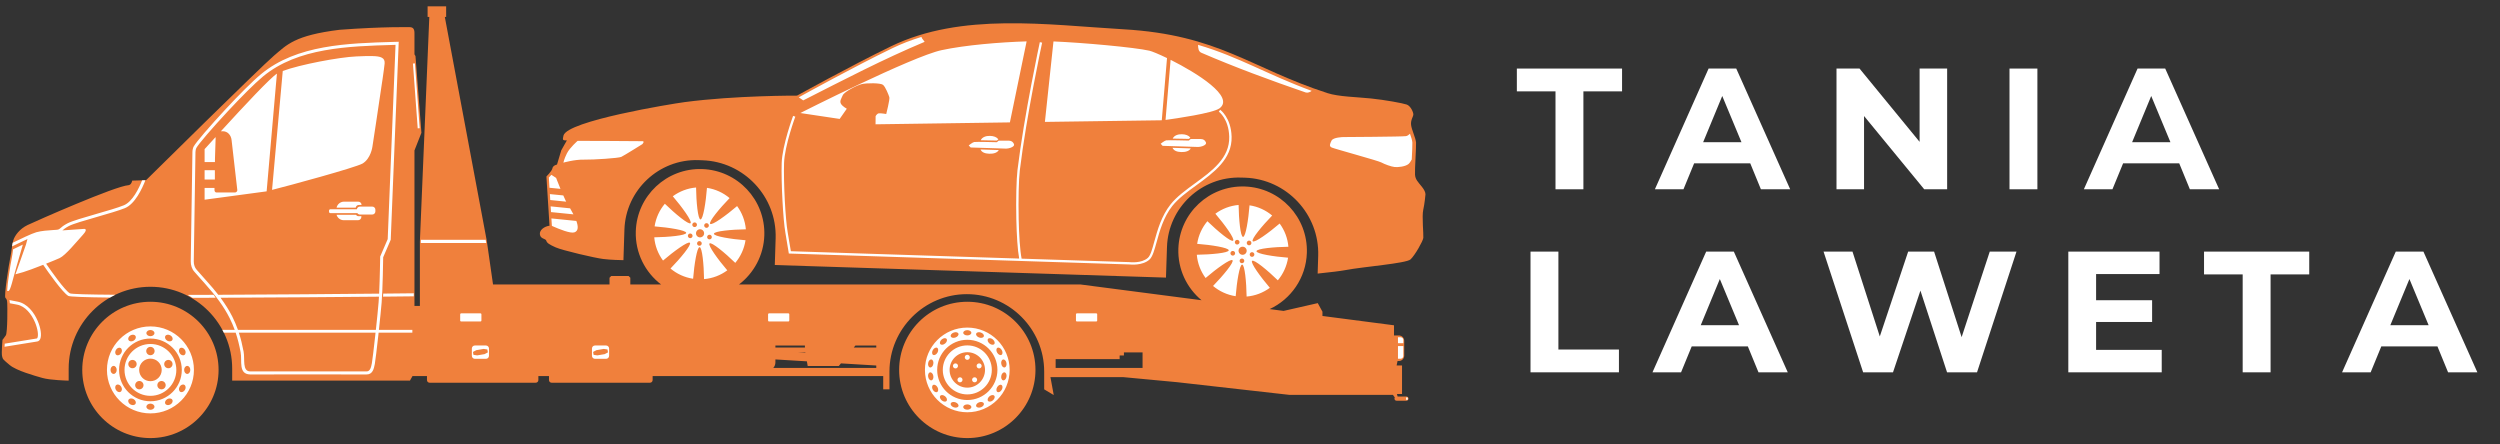 <svg xmlns="http://www.w3.org/2000/svg" xmlns:xlink="http://www.w3.org/1999/xlink" width="450" zoomAndPan="magnify" viewBox="0 0 337.5 60" height="80" preserveAspectRatio="xMidYMid meet" version="1.0"><rect x="0" y="0" width="337.5" height="60" fill="#333333" stroke="none"/><defs><g/><clipPath id="be8661a087"><path d="M 0.246 0.855 L 192.445 0.855 L 192.445 59.262 L 0.246 59.262 Z M 0.246 0.855 " clip-rule="nonzero"/></clipPath><clipPath id="a86dae9e47"><path d="M 0.246 4 L 191 4 L 191 56 L 0.246 56 Z M 0.246 4 " clip-rule="nonzero"/></clipPath></defs><g clip-path="url(#be8661a087)"><path fill="#f0803c" d="M 20.309 40.738 C 15.227 40.738 11.105 44.855 11.105 49.938 C 11.105 55.02 15.227 59.141 20.309 59.141 C 25.391 59.141 29.508 55.02 29.508 49.938 C 29.508 44.855 25.391 40.738 20.309 40.738 Z M 120.297 6.246 C 114.832 8.895 107.598 12.91 107.598 12.91 C 107.598 12.91 99.297 12.875 92.426 13.785 C 90.598 14.027 76.531 16.324 76.07 18.305 C 76.012 18.555 75.934 18.832 76.066 18.902 C 76.195 18.973 76.531 18.949 76.531 18.949 L 75.773 20.289 L 75.195 22.215 C 75.195 22.215 74.645 22.328 74.582 22.707 C 74.52 23.086 73.766 23.828 73.766 23.828 L 74.184 30.473 C 73.547 30.543 72.699 31.051 72.918 31.785 C 73.066 32.27 73.664 32.199 73.754 32.504 C 73.844 32.805 74.137 33.004 75.02 33.398 C 75.902 33.793 80.32 34.832 81.445 34.965 C 82.57 35.102 83.898 35.113 83.898 35.113 L 84.164 35.121 L 84.297 30.992 C 84.469 25.664 88.965 21.445 94.293 21.617 L 94.824 21.637 C 100.441 21.816 104.895 26.562 104.711 32.18 L 104.598 35.777 L 157.406 37.477 L 157.543 33.348 C 157.711 28.02 162.211 23.801 167.539 23.973 L 168.07 23.988 C 173.688 24.172 178.137 28.918 177.957 34.535 L 177.883 36.934 C 179.551 36.758 180.965 36.594 181.648 36.461 C 184.02 36.008 189.844 35.562 190.426 35.016 C 191.012 34.473 192.102 32.547 192.148 32.117 C 192.195 31.688 191.941 29.188 192.137 28.332 C 192.332 27.473 192.434 26.281 192.434 26.281 C 192.434 26.281 192.512 25.918 191.973 25.238 C 191.43 24.555 191.074 24.246 191.027 23.582 C 190.984 22.914 191.195 19.883 191.168 19.27 C 191.137 18.652 190.574 17.539 190.496 16.871 C 190.418 16.203 190.781 15.777 190.801 15.469 C 190.816 15.164 190.438 14.297 189.906 14.113 C 189.371 13.93 186.992 13.488 185.074 13.293 C 183.156 13.098 180.699 13.055 179.219 12.574 C 168.758 9.184 164.59 4.703 151.668 3.953 C 141.402 3.355 129.816 1.637 120.297 6.246 Z M 168.031 25.176 C 172.82 25.332 176.582 29.34 176.426 34.133 C 176.32 37.52 174.281 40.391 171.402 41.727 L 173.285 41.973 L 177.898 40.922 L 178.531 42.078 L 178.531 42.656 L 188.191 43.914 L 188.191 45.285 L 188.848 45.285 C 189.242 45.285 189.57 45.613 189.57 46.008 L 189.57 48.016 C 189.57 48.414 189.242 48.738 188.848 48.738 L 188.668 48.738 L 188.543 49.34 L 189.273 49.34 L 189.273 53.191 L 188.586 53.191 L 188.676 53.531 L 189.863 53.531 C 190.02 53.531 190.145 53.66 190.145 53.816 C 190.145 53.973 190.02 54.098 189.863 54.098 L 188.535 54.098 C 188.379 54.098 188.254 53.973 188.254 53.816 C 188.254 53.758 188.27 53.703 188.301 53.66 L 188.047 53.309 L 174.086 53.309 L 158.902 51.594 L 151.609 50.91 L 141.809 50.91 L 142.254 53.332 L 140.965 52.562 L 140.965 50.152 C 140.965 47.281 139.789 44.672 137.898 42.777 C 136.004 40.883 133.395 39.711 130.523 39.711 C 127.652 39.711 125.039 40.883 123.148 42.777 C 121.254 44.672 120.078 47.281 120.078 50.152 L 120.078 52.562 L 119.234 52.562 L 119.234 50.773 L 88.105 50.773 L 88.105 51.309 C 88.105 51.508 87.945 51.668 87.746 51.668 L 74.469 51.668 C 74.273 51.668 74.113 51.508 74.113 51.309 L 74.113 50.773 L 72.68 50.773 L 72.68 51.309 C 72.68 51.508 72.52 51.668 72.32 51.668 L 57.996 51.668 C 57.801 51.668 57.641 51.508 57.641 51.309 L 57.641 50.773 L 55.699 50.773 L 55.699 50.75 L 55.34 51.383 L 31.344 51.383 L 31.344 49.754 C 31.344 43.684 26.379 38.715 20.309 38.715 C 14.238 38.715 9.27 43.684 9.27 49.754 L 9.27 51.383 L 9.164 51.383 C 9.164 51.383 6.801 51.332 5.723 51.023 C 4.645 50.715 2.23 50.047 1.305 49.277 C 0.383 48.504 0.383 48.504 0.281 48.094 C 0.176 47.684 0.332 45.887 0.332 45.887 C 0.332 45.887 0.535 45.641 0.785 45.273 C 1.031 44.906 1.004 41.168 0.977 40.914 C 0.949 40.66 0.957 40.395 0.734 40.207 C 0.516 40.016 1.172 35.824 1.379 34.84 C 1.586 33.859 1.59 33.156 1.781 32.488 C 1.965 31.82 2.664 30.883 3.734 30.375 C 4.805 29.867 15.555 25.105 17.375 24.996 C 17.762 24.93 17.844 24.383 17.844 24.383 L 19.715 24.328 C 19.715 24.328 35.152 9.078 36.941 7.555 C 38.734 6.031 39.777 4.773 45.824 4.023 C 51.812 3.574 55.391 3.668 55.391 3.668 C 55.777 3.703 55.961 3.941 55.953 4.488 L 55.953 7.336 L 56.09 7.57 L 56.891 17.93 L 55.953 20.312 L 55.953 41.297 L 56.684 41.297 L 56.684 32.602 L 57.281 18.391 L 57.957 2.289 L 57.727 2.289 L 57.727 0.855 L 60.23 0.855 L 60.23 2.289 L 60.051 2.289 L 65.711 32.492 L 66.559 38.406 L 82.285 38.406 L 82.285 37.492 L 82.516 37.258 L 84.859 37.258 L 85.094 37.492 L 85.094 38.406 L 89.25 38.406 C 87.094 36.762 85.738 34.137 85.832 31.219 C 85.984 26.43 89.996 22.668 94.785 22.824 C 99.578 22.977 103.336 26.984 103.184 31.777 C 103.094 34.492 101.766 36.875 99.762 38.406 L 145.883 38.406 L 162.211 40.531 C 160.219 38.879 158.988 36.359 159.078 33.574 C 159.23 28.781 163.238 25.023 168.031 25.176 Z M 108.719 47.578 L 107.777 47.578 L 108.727 47.633 Z M 104.387 49.672 L 118.297 49.672 L 118.297 49.344 L 113.527 49.055 L 113.238 49.414 L 109.039 49.414 L 108.93 48.781 L 104.68 48.523 L 104.68 48.906 C 104.68 49.215 104.57 49.48 104.387 49.672 Z M 154.246 47.578 L 151.73 47.578 L 151.73 47.984 L 151.152 47.984 L 151.152 48.48 L 142.512 48.48 L 142.512 49.672 L 154.246 49.672 Z M 104.68 46.914 L 108.664 46.914 L 108.664 46.648 L 104.68 46.648 Z M 115.262 46.914 L 118.297 46.914 L 118.297 46.648 L 115.48 46.648 Z M 130.586 40.738 C 125.504 40.738 121.383 44.855 121.383 49.938 C 121.383 55.02 125.504 59.141 130.586 59.141 C 135.668 59.141 139.789 55.02 139.789 49.938 C 139.789 44.855 135.668 40.738 130.586 40.738 Z M 130.586 40.738 " fill-opacity="1" fill-rule="evenodd"/></g><g clip-path="url(#a86dae9e47)"><path fill="#ffffff" d="M 20.309 44.066 C 17.066 44.066 14.438 46.695 14.438 49.938 C 14.438 53.18 17.066 55.809 20.309 55.809 C 23.551 55.809 26.18 53.18 26.18 49.938 C 26.18 46.695 23.551 44.066 20.309 44.066 Z M 76.059 21.957 C 76.059 21.957 77.551 21.523 78.844 21.551 C 80.141 21.574 83.5 21.352 83.871 21.18 C 84.242 21.008 86.715 19.461 86.715 19.461 C 86.715 19.461 87.059 19.09 86.762 19.062 C 86.465 19.039 77.98 19.016 77.98 19.016 C 77.98 19.016 76.922 19.926 76.531 20.711 C 76.141 21.496 76.059 21.957 76.059 21.957 Z M 107.367 15.75 C 107.363 15.758 105.922 19.664 105.848 22.023 C 105.805 23.258 105.852 25.203 105.949 27.062 C 106.043 28.793 106.18 30.449 106.34 31.375 C 106.598 32.859 106.723 33.629 106.766 33.914 L 137.59 34.906 C 137.371 33.742 137.25 31.715 137.203 29.621 C 137.145 26.969 137.211 24.207 137.359 22.957 C 138.262 15.512 140.367 5.719 140.375 5.691 L 140.688 5.758 C 140.68 5.785 138.578 15.551 137.676 22.996 C 137.527 24.234 137.465 26.98 137.523 29.613 C 137.57 31.738 137.695 33.789 137.918 34.918 L 152.512 35.387 L 152.523 35.391 C 152.527 35.391 154.094 35.582 154.961 34.812 C 155.312 34.504 155.543 33.664 155.832 32.609 C 156.25 31.098 156.785 29.16 158.016 27.609 C 158.84 26.566 160.059 25.676 161.301 24.77 C 163.625 23.078 166.027 21.324 165.945 18.453 C 165.879 16.039 164.543 15.074 164.539 15.07 L 164.727 14.816 C 164.73 14.82 166.195 15.875 166.266 18.445 C 166.352 21.48 163.875 23.285 161.488 25.027 C 160.262 25.918 159.062 26.797 158.262 27.805 C 157.074 29.309 156.547 31.211 156.141 32.695 C 155.836 33.797 155.594 34.676 155.172 35.051 C 154.23 35.883 152.617 35.719 152.496 35.703 L 106.488 34.227 L 106.469 34.094 C 106.469 34.09 106.359 33.352 106.027 31.426 C 105.863 30.484 105.723 28.816 105.633 27.078 C 105.531 25.211 105.488 23.254 105.527 22.016 C 105.605 19.602 107.066 15.648 107.07 15.641 Z M 177.074 12.266 C 171.164 10.102 167.215 7.656 161.738 6.055 C 161.75 6.508 161.777 6.945 162.191 7.125 C 166.73 9.082 171.457 10.828 176.27 12.484 C 176.523 12.57 176.895 12.43 177.074 12.266 Z M 168.688 27.719 C 169.844 27.891 170.891 28.383 171.742 29.098 C 170.414 30.461 168.875 32.312 169.117 32.57 C 169.359 32.832 171.309 31.414 172.754 30.176 C 173.41 31.07 173.836 32.148 173.934 33.312 C 172.035 33.336 169.637 33.559 169.625 33.914 C 169.613 34.27 171.992 34.641 173.891 34.789 C 173.711 35.945 173.223 36.992 172.508 37.844 C 171.145 36.516 169.293 34.977 169.031 35.219 C 168.773 35.461 170.191 37.406 171.43 38.855 C 170.535 39.512 169.457 39.938 168.293 40.035 C 168.266 38.137 168.047 35.734 167.691 35.723 C 167.34 35.711 166.965 38.094 166.816 39.988 C 165.66 39.812 164.613 39.32 163.762 38.605 C 165.09 37.242 166.629 35.391 166.387 35.133 C 166.145 34.875 164.195 36.293 162.754 37.531 C 162.094 36.633 161.668 35.559 161.57 34.391 C 163.469 34.367 165.871 34.148 165.879 33.793 C 165.895 33.438 163.512 33.062 161.617 32.918 C 161.789 31.762 162.281 30.715 162.996 29.863 C 164.359 31.188 166.215 32.73 166.473 32.488 C 166.73 32.246 165.312 30.297 164.074 28.852 C 164.969 28.191 166.047 27.77 167.211 27.668 C 167.238 29.57 167.457 31.969 167.812 31.98 C 168.168 31.992 168.539 29.613 168.688 27.719 Z M 166.973 32.383 C 167.145 32.355 167.305 32.477 167.332 32.648 C 167.359 32.82 167.242 32.98 167.066 33.008 C 166.895 33.035 166.734 32.918 166.707 32.746 C 166.68 32.57 166.797 32.41 166.973 32.383 Z M 167.77 33.305 C 168.074 33.316 168.312 33.566 168.301 33.871 C 168.293 34.172 168.035 34.41 167.734 34.398 C 167.434 34.391 167.195 34.137 167.203 33.836 C 167.215 33.531 167.465 33.297 167.77 33.305 Z M 168.906 32.656 C 168.988 32.812 168.926 33.004 168.77 33.082 C 168.613 33.16 168.422 33.098 168.344 32.941 C 168.266 32.785 168.328 32.598 168.484 32.516 C 168.641 32.438 168.828 32.5 168.906 32.656 Z M 169.246 34.582 C 169.125 34.707 168.926 34.703 168.801 34.582 C 168.68 34.457 168.68 34.258 168.805 34.133 C 168.926 34.012 169.125 34.012 169.25 34.137 C 169.371 34.258 169.371 34.457 169.246 34.582 Z M 167.52 35.5 C 167.367 35.422 167.305 35.23 167.383 35.074 C 167.465 34.922 167.656 34.859 167.809 34.938 C 167.965 35.02 168.023 35.207 167.945 35.363 C 167.867 35.52 167.676 35.578 167.52 35.5 Z M 166.113 34.141 C 166.141 33.969 166.305 33.852 166.477 33.883 C 166.648 33.906 166.766 34.07 166.738 34.242 C 166.711 34.414 166.547 34.531 166.375 34.504 C 166.203 34.477 166.086 34.312 166.113 34.141 Z M 95.441 25.359 C 96.598 25.535 97.645 26.027 98.496 26.742 C 97.172 28.105 95.629 29.957 95.875 30.219 C 96.117 30.477 98.062 29.059 99.508 27.82 C 100.168 28.715 100.59 29.793 100.691 30.957 C 98.789 30.984 96.391 31.203 96.379 31.559 C 96.367 31.91 98.746 32.285 100.645 32.434 C 100.469 33.59 99.977 34.637 99.262 35.488 C 97.898 34.16 96.047 32.621 95.789 32.863 C 95.527 33.105 96.949 35.055 98.184 36.496 C 97.289 37.156 96.211 37.582 95.047 37.68 C 95.023 35.777 94.801 33.379 94.445 33.367 C 94.094 33.355 93.719 35.738 93.57 37.633 C 92.414 37.457 91.367 36.969 90.516 36.25 C 91.844 34.891 93.383 33.035 93.141 32.777 C 92.898 32.52 90.953 33.938 89.508 35.176 C 88.848 34.281 88.422 33.203 88.324 32.039 C 90.223 32.012 92.625 31.789 92.637 31.438 C 92.648 31.082 90.266 30.707 88.371 30.562 C 88.547 29.406 89.039 28.355 89.754 27.508 C 91.117 28.836 92.969 30.375 93.227 30.133 C 93.484 29.891 92.066 27.941 90.828 26.496 C 91.727 25.84 92.801 25.414 93.969 25.312 C 93.992 27.215 94.215 29.613 94.566 29.625 C 94.922 29.637 95.297 27.258 95.441 25.359 Z M 93.727 30.027 C 93.898 30 94.059 30.121 94.086 30.293 C 94.113 30.465 93.996 30.625 93.824 30.652 C 93.652 30.68 93.488 30.562 93.461 30.387 C 93.438 30.219 93.555 30.055 93.727 30.027 Z M 94.523 30.949 C 94.828 30.957 95.066 31.211 95.055 31.516 C 95.047 31.816 94.793 32.055 94.488 32.047 C 94.188 32.035 93.949 31.781 93.961 31.48 C 93.969 31.176 94.223 30.938 94.523 30.949 Z M 95.664 30.301 C 95.742 30.457 95.68 30.645 95.523 30.727 C 95.367 30.805 95.18 30.742 95.098 30.586 C 95.02 30.43 95.082 30.238 95.238 30.16 C 95.395 30.082 95.586 30.145 95.664 30.301 Z M 96.004 32.227 C 95.879 32.348 95.68 32.348 95.555 32.227 C 95.434 32.102 95.434 31.902 95.559 31.777 C 95.68 31.656 95.883 31.656 96.004 31.781 C 96.125 31.902 96.125 32.105 96.004 32.227 Z M 94.273 33.145 C 94.121 33.066 94.059 32.875 94.137 32.719 C 94.219 32.562 94.41 32.504 94.562 32.582 C 94.719 32.664 94.781 32.852 94.699 33.008 C 94.621 33.164 94.43 33.227 94.273 33.145 Z M 92.867 31.785 C 92.898 31.613 93.059 31.496 93.23 31.523 C 93.402 31.555 93.52 31.715 93.492 31.887 C 93.465 32.059 93.301 32.176 93.129 32.148 C 92.957 32.121 92.84 31.957 92.867 31.785 Z M 190.586 21.531 C 190.633 20.566 190.684 19.574 190.668 19.25 C 190.652 18.941 190.504 18.5 190.348 18.055 C 190.176 18.219 189.984 18.352 189.801 18.379 C 189.266 18.461 181.328 18.504 181.328 18.504 C 181.328 18.504 179.969 18.531 179.754 18.988 C 179.539 19.445 179.398 19.738 179.789 19.918 C 180.184 20.098 186.008 21.68 186.469 21.926 C 186.922 22.172 187.809 22.5 188.273 22.547 C 188.734 22.598 189.715 22.492 190.145 22.145 C 190.285 22.031 190.441 21.797 190.586 21.531 Z M 120.457 6.516 C 115.328 9 108.641 12.691 107.836 13.137 C 108.035 13.277 108.234 13.418 108.434 13.555 C 113.879 10.785 119.309 7.957 124.828 5.648 C 124.828 5.648 124.637 5.395 124.492 5.203 C 124.457 5.156 124.426 5.074 124.398 4.984 C 123.051 5.395 121.734 5.898 120.457 6.516 Z M 156.691 19.406 L 156.953 19.688 L 161.617 19.836 C 161.617 19.836 161.945 19.863 162.312 19.738 C 162.676 19.613 162.91 19.426 162.781 19.18 C 162.656 18.938 162.484 18.785 162.133 18.77 C 161.777 18.754 160.734 18.77 160.734 18.77 L 160.492 18.977 C 160.492 18.977 157.672 18.898 157.43 18.949 C 157.188 19 156.691 19.406 156.691 19.406 Z M 130.777 19.633 L 131.039 19.91 L 135.699 20.059 C 135.699 20.059 136.031 20.086 136.395 19.961 C 136.762 19.84 136.992 19.652 136.867 19.406 C 136.738 19.16 136.57 19.008 136.215 18.992 C 135.863 18.977 134.816 18.992 134.816 18.992 L 134.574 19.199 C 134.574 19.199 131.754 19.121 131.512 19.172 C 131.27 19.227 130.777 19.633 130.777 19.633 Z M 133.648 18.344 C 134.176 18.359 134.551 18.508 134.781 18.805 L 134.582 18.977 C 134.582 18.977 133.309 18.938 132.398 18.93 C 132.586 18.512 133.117 18.328 133.648 18.344 Z M 134.84 20.258 C 134.621 20.637 134.105 20.773 133.543 20.754 C 132.98 20.734 132.539 20.57 132.371 20.18 Z M 159.562 18.121 C 160.09 18.137 160.465 18.285 160.699 18.582 L 160.5 18.75 C 160.5 18.75 159.227 18.715 158.316 18.707 C 158.504 18.285 159.035 18.105 159.562 18.121 Z M 160.754 20.035 C 160.539 20.41 160.02 20.547 159.461 20.527 C 158.898 20.512 158.453 20.344 158.289 19.953 Z M 156.84 16.238 L 141.062 16.457 L 142.219 5.594 C 146.129 5.75 153.176 6.391 155.164 6.844 C 155.52 6.926 156.422 7.297 157.547 7.84 Z M 158.031 8.074 C 161.578 9.852 166.727 13.062 164.641 14.621 C 163.758 15.281 158.688 16.008 157.348 16.191 Z M 136.336 16.523 L 118.215 16.781 L 118.199 16.777 L 118.207 15.691 C 118.207 15.691 118.379 15.316 118.664 15.297 C 118.949 15.273 119.641 15.391 119.641 15.391 C 119.641 15.391 120.148 13.41 120.062 13.125 C 119.977 12.836 119.539 11.715 119.199 11.449 C 118.859 11.188 116.992 11.188 116.32 11.359 C 115.652 11.527 113.98 12.391 113.773 12.859 C 113.566 13.328 113.336 13.637 113.516 13.988 C 113.695 14.344 114.316 14.68 114.316 14.68 L 113.355 16.055 L 108.039 15.258 C 108.039 15.258 123.094 7.641 127.105 6.773 C 130.301 6.082 135.051 5.691 138.594 5.586 Z M 74.438 23.602 C 74.258 23.809 74.094 23.969 74.094 23.969 L 74.18 25.348 L 75.664 25.496 C 75.32 24.668 75.078 24.02 75.078 24.02 Z M 74.234 26.203 L 74.285 27.004 L 76.434 27.223 C 76.398 27.152 76.367 27.094 76.344 27.047 C 76.242 26.832 76.141 26.605 76.043 26.383 Z M 74.336 27.859 L 74.387 28.633 L 77.414 28.938 C 77.27 28.656 77.113 28.379 76.965 28.125 Z M 74.441 29.488 L 74.504 30.496 C 75.543 30.961 77.012 31.539 77.535 31.371 C 78.105 31.184 78.074 30.559 77.809 29.828 Z M 65.605 46.641 L 64.105 46.641 C 63.883 46.641 63.699 46.824 63.699 47.047 L 63.699 48.031 C 63.699 48.258 63.883 48.441 64.105 48.441 L 65.605 48.441 C 65.828 48.441 66.012 48.258 66.012 48.031 L 66.012 47.047 C 66.012 46.824 65.828 46.641 65.605 46.641 Z M 65.793 47.176 L 65.289 47.102 L 64.801 47.188 L 64.789 47.188 L 64.301 47.273 L 63.852 47.508 L 63.879 47.68 L 63.887 47.73 L 63.918 47.902 L 64.418 47.977 L 64.91 47.895 L 64.922 47.891 L 65.41 47.809 L 65.859 47.57 L 65.832 47.402 L 65.82 47.348 Z M 81.824 46.641 L 80.324 46.641 C 80.098 46.641 79.914 46.824 79.914 47.047 L 79.914 48.031 C 79.914 48.258 80.098 48.441 80.324 48.441 L 81.824 48.441 C 82.047 48.441 82.23 48.258 82.23 48.031 L 82.23 47.047 C 82.23 46.824 82.047 46.641 81.824 46.641 Z M 82.012 47.176 L 81.508 47.102 L 81.02 47.188 L 81.008 47.188 L 80.516 47.273 L 80.07 47.508 L 80.098 47.68 L 80.109 47.73 L 80.137 47.902 L 80.637 47.977 L 81.125 47.895 L 81.141 47.891 L 81.629 47.809 L 82.078 47.57 L 82.051 47.402 L 82.039 47.348 Z M 189.934 53.625 C 189.867 53.625 189.812 53.711 189.812 53.82 C 189.812 53.926 189.867 54.016 189.934 54.016 C 190 54.016 190.055 53.926 190.055 53.82 C 190.055 53.711 190 53.625 189.934 53.625 Z M 65.562 32.375 L 56.82 32.375 L 56.809 32.602 L 56.809 32.801 L 65.629 32.801 L 65.586 32.496 Z M 64.867 42.301 L 62.25 42.301 C 62.184 42.301 62.125 42.355 62.125 42.422 L 62.125 43.277 C 62.125 43.348 62.184 43.402 62.25 43.402 L 64.867 43.402 C 64.938 43.402 64.992 43.348 64.992 43.277 L 64.992 42.422 C 64.992 42.355 64.938 42.301 64.867 42.301 Z M 147.996 42.301 L 145.379 42.301 C 145.312 42.301 145.254 42.355 145.254 42.422 L 145.254 43.277 C 145.254 43.348 145.312 43.402 145.379 43.402 L 147.996 43.402 C 148.062 43.402 148.121 43.348 148.121 43.277 L 148.121 42.422 C 148.121 42.355 148.062 42.301 147.996 42.301 Z M 106.434 42.301 L 103.816 42.301 C 103.746 42.301 103.691 42.355 103.691 42.422 L 103.691 43.277 C 103.691 43.348 103.746 43.402 103.816 43.402 L 106.434 43.402 C 106.5 43.402 106.555 43.348 106.555 43.277 L 106.555 42.422 C 106.555 42.355 106.5 42.301 106.434 42.301 Z M 189.098 45.535 L 188.727 45.535 L 188.727 46.336 L 189.445 46.336 L 189.445 45.887 C 189.445 45.691 189.289 45.535 189.098 45.535 Z M 188.727 46.715 L 188.727 48.426 L 189.086 48.426 C 189.285 48.426 189.445 48.266 189.445 48.066 L 189.445 46.715 Z M 27.621 20.129 C 27.723 20.02 27.828 19.906 27.934 19.793 L 27.938 19.785 C 28.309 19.375 28.695 18.953 29.086 18.523 L 29.082 18.57 L 29.113 18.539 L 29.023 21.359 L 29.016 21.875 L 27.621 21.875 Z M 37.266 11.273 L 35.996 25.832 C 34.812 25.984 30.754 26.551 27.621 26.961 L 27.621 25.367 L 28.957 25.367 L 28.957 25.676 C 28.957 25.832 29.062 25.984 29.215 25.984 L 31.73 25.984 C 31.887 25.984 32.039 25.832 32.039 25.676 C 31.781 23.387 31.512 21.18 31.262 18.895 C 31.191 18.25 30.734 17.719 30.086 17.719 L 29.82 17.719 C 33.039 14.195 36.523 10.48 37.387 9.941 Z M 27.621 24.238 L 27.621 22.973 L 28.992 22.973 L 28.992 23.008 L 29.008 23.008 L 29.008 24.238 Z M 50.266 7.57 C 51.414 7.59 51.973 7.805 51.926 8.531 C 51.926 8.562 51.922 8.598 51.918 8.633 C 51.895 8.914 51.785 9.703 51.637 10.742 L 51.625 10.805 L 51.617 10.871 L 51.617 10.875 L 51.605 10.938 C 51.129 14.262 50.273 19.82 50.273 19.82 C 50.273 19.82 50.066 21.414 48.938 22.082 C 47.91 22.645 39.023 25.062 36.766 25.625 L 36.766 25.621 L 36.727 25.633 C 37.203 20.32 37.688 14.969 38.172 9.582 C 40.477 8.723 45.809 7.711 48.121 7.617 C 48.98 7.582 49.695 7.551 50.266 7.57 Z M 53.398 6.055 L 52.34 32.281 L 51.324 34.637 L 51.324 34.68 C 51.32 34.688 51.285 37.516 51.184 39.641 C 45.461 39.695 37.164 39.766 29.469 39.797 C 29.02 39.219 28.512 38.617 27.938 37.984 C 27.754 37.781 27.504 37.492 27.246 37.203 C 27.027 36.953 26.809 36.707 26.551 36.418 C 26.418 36.27 26.32 36.098 26.258 35.918 C 26.188 35.715 26.156 35.496 26.16 35.277 L 26.387 20.535 C 26.387 20.418 26.402 20.312 26.422 20.227 C 26.445 20.113 26.477 20.035 26.5 19.988 C 26.781 19.453 28.664 17.27 30.734 15.047 C 32.48 13.172 34.359 11.273 35.516 10.316 C 40.199 6.441 47.012 6.242 53.172 6.062 Z M 29.109 40.195 C 28.086 40.199 26.98 40.203 25.992 40.207 C 25.777 40.066 25.562 39.934 25.34 39.812 C 26.445 39.809 27.68 39.805 28.836 39.801 C 28.93 39.934 29.02 40.066 29.109 40.195 Z M 55.859 39.594 L 55.859 40.004 C 54.785 40.016 53.375 40.031 51.715 40.047 C 51.723 39.914 51.727 39.777 51.734 39.637 C 53.387 39.621 54.789 39.605 55.859 39.594 Z M 51.16 40.051 C 51.145 40.324 51.129 40.586 51.109 40.82 C 51.043 41.652 50.898 43.09 50.742 44.535 L 32.125 44.535 C 31.91 43.926 31.656 43.332 31.359 42.738 C 30.938 41.906 30.418 41.074 29.77 40.195 C 37.379 40.168 45.52 40.102 51.16 40.051 Z M 14.848 40.172 C 11.559 40.133 9.418 40.062 9.223 39.949 C 8.434 39.484 6.473 36.688 5.832 35.75 C 4.719 36.188 3.551 36.621 3.133 36.738 C 2.355 36.949 2.086 37.031 2.086 37.031 C 2.086 37.031 3.344 33.527 3.504 33.02 C 3.59 32.75 3.66 32.477 3.707 32.273 C 2.973 32.609 2.145 33.016 1.625 33.27 C 1.648 33.098 1.676 32.934 1.711 32.773 C 2.688 32.293 4.305 31.52 4.902 31.352 C 5.598 31.156 6.508 31.098 7.18 31.055 C 7.344 31.043 7.496 31.035 7.641 31.023 C 7.922 31 8 30.93 8.16 30.797 C 8.324 30.648 8.562 30.445 9.086 30.164 C 9.691 29.84 11.324 29.367 12.988 28.887 C 14.422 28.473 15.879 28.055 16.703 27.719 C 17.887 27.242 18.762 25.418 19.184 24.344 L 19.629 24.332 C 19.207 25.426 18.238 27.543 16.855 28.102 C 16.016 28.438 14.547 28.863 13.105 29.281 C 11.461 29.754 9.852 30.219 9.281 30.523 C 8.797 30.785 8.578 30.973 8.426 31.105 L 11.262 30.906 C 11.262 30.906 12.039 30.773 11.184 31.707 C 10.328 32.645 8.855 34.465 8.055 34.84 C 7.734 34.988 7.02 35.281 6.223 35.598 C 6.898 36.582 8.727 39.184 9.43 39.598 C 9.613 39.707 11.973 39.766 15.562 39.793 C 15.32 39.91 15.082 40.035 14.848 40.172 Z M 50.699 44.91 L 50.676 45.125 C 50.469 47 50.262 48.75 50.203 49.035 L 50.191 49.09 C 50.102 49.547 49.98 50.152 49.48 50.141 C 48.789 50.129 34.051 50.141 33.781 50.141 C 32.676 50.121 33.082 48.516 32.887 47.469 C 32.715 46.562 32.512 45.719 32.246 44.91 Z M 55.668 44.535 L 51.152 44.535 C 51.309 43.098 51.453 41.672 51.52 40.852 C 51.668 38.941 51.727 35.168 51.73 34.727 L 52.746 32.375 L 52.75 32.336 L 53.828 5.637 L 53.156 5.656 C 46.934 5.836 40.047 6.035 35.254 10 C 34.082 10.965 32.191 12.879 30.434 14.766 C 28.344 17.012 26.434 19.23 26.137 19.797 C 26.098 19.867 26.055 19.984 26.02 20.141 C 25.996 20.25 25.98 20.379 25.977 20.531 L 25.75 35.273 C 25.746 35.539 25.785 35.801 25.871 36.051 C 25.949 36.285 26.074 36.504 26.246 36.691 C 26.43 36.895 26.684 37.184 26.938 37.473 C 27.16 37.723 27.379 37.973 27.637 38.258 C 29.199 39.988 30.254 41.457 30.992 42.926 C 31.262 43.457 31.488 43.988 31.688 44.535 L 30.023 44.535 C 30.09 44.656 30.156 44.781 30.215 44.91 L 31.816 44.91 C 32.094 45.742 32.305 46.605 32.484 47.547 C 32.707 48.73 32.145 50.508 33.77 50.551 L 33.777 50.551 C 33.82 50.551 48.777 50.535 49.473 50.551 C 50.316 50.566 50.477 49.77 50.594 49.168 L 50.605 49.113 C 50.664 48.824 50.875 47.059 51.086 45.168 L 51.113 44.91 L 55.668 44.91 Z M 45.434 29 C 45.562 29.422 45.953 29.73 46.418 29.73 L 48.336 29.73 C 48.582 29.73 48.785 29.527 48.785 29.281 L 48.785 29.188 L 48.41 29.188 C 48.266 29.188 48.137 29.113 48.062 29 Z M 48.363 27.223 L 46.445 27.223 C 45.953 27.223 45.539 27.57 45.438 28.031 L 48.023 28.031 C 48.051 27.828 48.227 27.668 48.438 27.668 L 48.812 27.668 C 48.812 27.422 48.609 27.223 48.363 27.223 Z M 50.262 27.891 L 48.59 27.891 C 48.379 27.891 48.207 28.047 48.18 28.25 L 44.605 28.25 C 44.5 28.25 44.418 28.336 44.418 28.438 L 44.418 28.586 C 44.418 28.688 44.5 28.773 44.605 28.773 L 48.246 28.773 C 48.32 28.887 48.445 28.961 48.59 28.961 L 50.262 28.961 C 50.488 28.961 50.676 28.773 50.676 28.547 L 50.676 28.305 C 50.676 28.078 50.488 27.891 50.262 27.891 Z M 0.613 46.812 C 0.621 46.668 0.629 46.523 0.641 46.395 L 4.961 45.695 C 5 45.691 5.031 45.652 5.059 45.586 C 5.133 45.41 5.141 45.117 5.086 44.758 C 5.031 44.379 4.906 43.941 4.719 43.5 C 4.258 42.422 3.43 41.34 2.305 41.125 L 1.324 40.938 L 1.324 40.914 C 1.309 40.777 1.305 40.637 1.27 40.508 L 2.383 40.723 C 3.664 40.969 4.594 42.156 5.094 43.34 C 5.297 43.812 5.434 44.289 5.492 44.699 C 5.559 45.129 5.539 45.504 5.438 45.746 C 5.355 45.941 5.219 46.07 5.023 46.102 Z M 0.965 39.277 C 1 38.293 1.41 35.715 1.559 35.016 C 1.668 34.484 1.715 34.051 1.77 33.656 C 2.105 33.488 2.594 33.254 3.082 33.023 C 2.898 33.664 2.543 34.898 2.207 36.051 C 1.723 37.703 1.41 39.301 1.129 39.281 C 1.078 39.281 1.023 39.277 0.965 39.277 Z M 56.016 8.559 L 55.746 8.578 L 56.391 17.328 L 56.656 17.309 Z M 130.586 44.223 C 127.43 44.223 124.867 46.781 124.867 49.938 C 124.867 53.094 127.43 55.656 130.586 55.656 C 133.742 55.656 136.301 53.094 136.301 49.938 C 136.301 46.781 133.742 44.223 130.586 44.223 Z M 130.586 45.871 C 128.34 45.871 126.52 47.691 126.52 49.938 C 126.52 52.184 128.34 54.004 130.586 54.004 C 132.832 54.004 134.652 52.184 134.652 49.938 C 134.652 47.691 132.832 45.871 130.586 45.871 Z M 130.586 46.629 C 128.758 46.629 127.277 48.109 127.277 49.938 C 127.277 51.766 128.758 53.246 130.586 53.246 C 132.414 53.246 133.895 51.766 133.895 49.938 C 133.895 48.109 132.414 46.629 130.586 46.629 Z M 130.586 44.57 C 130.281 44.57 130.039 44.73 130.039 44.926 C 130.039 45.121 130.281 45.281 130.586 45.281 C 130.887 45.281 131.133 45.121 131.133 44.926 C 131.133 44.73 130.887 44.57 130.586 44.57 Z M 132.422 44.895 C 132.137 44.789 131.855 44.855 131.785 45.043 C 131.719 45.227 131.895 45.461 132.176 45.562 C 132.461 45.668 132.746 45.602 132.812 45.414 C 132.883 45.23 132.707 44.996 132.422 44.895 Z M 134.035 45.824 C 133.805 45.633 133.516 45.594 133.387 45.746 C 133.262 45.898 133.348 46.18 133.578 46.371 C 133.809 46.566 134.098 46.602 134.227 46.449 C 134.352 46.301 134.27 46.02 134.035 45.824 Z M 135.234 47.254 C 135.086 46.992 134.824 46.859 134.652 46.957 C 134.48 47.055 134.465 47.348 134.617 47.609 C 134.77 47.871 135.027 48.004 135.199 47.906 C 135.371 47.809 135.387 47.516 135.234 47.254 Z M 135.871 49.004 C 135.82 48.707 135.621 48.496 135.426 48.531 C 135.23 48.562 135.117 48.832 135.172 49.129 C 135.223 49.43 135.422 49.641 135.617 49.605 C 135.812 49.574 135.926 49.305 135.871 49.004 Z M 135.871 50.871 C 135.926 50.574 135.812 50.305 135.617 50.27 C 135.422 50.234 135.223 50.449 135.172 50.746 C 135.117 51.043 135.23 51.312 135.426 51.348 C 135.621 51.383 135.82 51.168 135.871 50.871 Z M 135.234 52.621 C 135.387 52.359 135.371 52.07 135.199 51.973 C 135.027 51.871 134.77 52.004 134.617 52.266 C 134.465 52.527 134.48 52.82 134.652 52.918 C 134.824 53.016 135.086 52.883 135.234 52.621 Z M 134.035 54.051 C 134.266 53.855 134.352 53.578 134.227 53.426 C 134.102 53.277 133.809 53.309 133.578 53.504 C 133.348 53.699 133.262 53.977 133.387 54.129 C 133.516 54.281 133.805 54.246 134.035 54.051 Z M 132.422 54.984 C 132.707 54.879 132.883 54.648 132.812 54.461 C 132.746 54.277 132.461 54.207 132.176 54.312 C 131.895 54.418 131.719 54.648 131.785 54.836 C 131.855 55.02 132.137 55.086 132.422 54.984 Z M 130.586 55.309 C 130.887 55.309 131.133 55.148 131.133 54.949 C 131.133 54.754 130.887 54.594 130.586 54.594 C 130.281 54.594 130.039 54.754 130.039 54.949 C 130.039 55.148 130.281 55.309 130.586 55.309 Z M 128.75 54.984 C 129.035 55.086 129.316 55.02 129.387 54.836 C 129.453 54.648 129.277 54.418 128.992 54.312 C 128.707 54.207 128.426 54.277 128.355 54.461 C 128.289 54.648 128.465 54.879 128.75 54.984 Z M 127.133 54.051 C 127.363 54.246 127.656 54.281 127.781 54.129 C 127.91 53.977 127.824 53.699 127.594 53.504 C 127.363 53.309 127.07 53.277 126.945 53.426 C 126.816 53.578 126.902 53.855 127.133 54.051 Z M 125.934 52.621 C 126.086 52.883 126.348 53.016 126.52 52.918 C 126.688 52.82 126.707 52.527 126.555 52.266 C 126.402 52.004 126.141 51.871 125.973 51.973 C 125.801 52.07 125.785 52.359 125.934 52.621 Z M 125.301 50.871 C 125.352 51.168 125.551 51.383 125.746 51.348 C 125.938 51.312 126.051 51.043 126 50.746 C 125.949 50.449 125.75 50.234 125.555 50.27 C 125.359 50.305 125.246 50.574 125.301 50.871 Z M 125.301 49.004 C 125.246 49.305 125.359 49.574 125.555 49.605 C 125.75 49.641 125.949 49.43 126 49.129 C 126.051 48.832 125.938 48.562 125.746 48.531 C 125.551 48.496 125.352 48.707 125.301 49.004 Z M 125.934 47.254 C 125.785 47.516 125.801 47.809 125.973 47.906 C 126.141 48.004 126.402 47.871 126.555 47.609 C 126.703 47.348 126.688 47.055 126.52 46.957 C 126.348 46.859 126.086 46.992 125.934 47.254 Z M 127.133 45.824 C 126.902 46.02 126.816 46.301 126.945 46.449 C 127.07 46.602 127.363 46.566 127.594 46.371 C 127.824 46.18 127.91 45.898 127.781 45.746 C 127.656 45.594 127.367 45.633 127.133 45.824 Z M 128.75 44.895 C 128.465 44.996 128.289 45.23 128.355 45.414 C 128.426 45.602 128.707 45.668 128.992 45.562 C 129.277 45.461 129.453 45.227 129.387 45.043 C 129.316 44.855 129.035 44.789 128.75 44.895 Z M 132.508 49.293 C 132.449 49.113 132.254 49.016 132.078 49.074 C 131.898 49.129 131.801 49.324 131.859 49.5 C 131.914 49.684 132.109 49.781 132.285 49.723 C 132.465 49.664 132.562 49.469 132.508 49.293 Z M 130.586 47.895 C 130.398 47.895 130.246 48.047 130.246 48.234 C 130.246 48.426 130.398 48.578 130.586 48.578 C 130.773 48.578 130.926 48.426 130.926 48.234 C 130.926 48.047 130.773 47.895 130.586 47.895 Z M 128.664 49.293 C 128.605 49.469 128.703 49.664 128.883 49.723 C 129.062 49.781 129.254 49.684 129.312 49.5 C 129.371 49.324 129.273 49.129 129.094 49.074 C 128.914 49.016 128.723 49.113 128.664 49.293 Z M 129.398 51.551 C 129.551 51.66 129.762 51.625 129.875 51.473 C 129.984 51.324 129.953 51.109 129.801 50.996 C 129.648 50.887 129.434 50.922 129.324 51.074 C 129.211 51.227 129.246 51.438 129.398 51.551 Z M 131.773 51.551 C 131.926 51.438 131.957 51.227 131.848 51.074 C 131.738 50.922 131.523 50.887 131.371 50.996 C 131.219 51.109 131.184 51.324 131.297 51.473 C 131.406 51.625 131.621 51.66 131.773 51.551 Z M 130.586 47.547 C 129.266 47.547 128.195 48.617 128.195 49.938 C 128.195 51.258 129.266 52.332 130.586 52.332 C 131.906 52.332 132.977 51.258 132.977 49.938 C 132.977 48.617 131.906 47.547 130.586 47.547 Z M 20.309 48.414 C 19.465 48.414 18.785 49.098 18.785 49.938 C 18.785 50.781 19.465 51.461 20.309 51.461 C 21.148 51.461 21.832 50.781 21.832 49.938 C 21.832 49.098 21.148 48.414 20.309 48.414 Z M 17.348 48.977 C 17.254 49.273 17.414 49.59 17.711 49.688 C 18.004 49.781 18.324 49.621 18.422 49.324 C 18.516 49.027 18.355 48.711 18.059 48.617 C 17.762 48.52 17.445 48.68 17.348 48.977 Z M 20.309 46.828 C 19.996 46.828 19.742 47.078 19.742 47.391 C 19.742 47.703 19.996 47.953 20.309 47.953 C 20.621 47.953 20.871 47.703 20.871 47.391 C 20.871 47.078 20.621 46.828 20.309 46.828 Z M 23.266 48.977 C 23.168 48.68 22.852 48.52 22.555 48.617 C 22.262 48.711 22.098 49.027 22.195 49.324 C 22.289 49.621 22.609 49.781 22.906 49.688 C 23.199 49.59 23.363 49.273 23.266 48.977 Z M 22.137 52.457 C 22.387 52.273 22.441 51.922 22.262 51.668 C 22.078 51.414 21.727 51.359 21.473 51.543 C 21.223 51.727 21.168 52.078 21.348 52.332 C 21.531 52.582 21.883 52.637 22.137 52.457 Z M 18.48 52.457 C 18.73 52.637 19.082 52.582 19.266 52.332 C 19.449 52.078 19.395 51.727 19.141 51.543 C 18.891 51.359 18.535 51.414 18.355 51.668 C 18.172 51.922 18.227 52.273 18.48 52.457 Z M 20.309 45.703 C 17.969 45.703 16.074 47.602 16.074 49.938 C 16.074 52.277 17.969 54.172 20.309 54.172 C 22.645 54.172 24.543 52.277 24.543 49.938 C 24.543 47.602 22.645 45.703 20.309 45.703 Z M 20.309 46.438 C 18.375 46.438 16.809 48.004 16.809 49.938 C 16.809 51.871 18.375 53.438 20.309 53.438 C 22.238 53.438 23.805 51.871 23.805 49.938 C 23.805 48.004 22.238 46.438 20.309 46.438 Z M 24.973 47.246 C 24.82 46.984 24.539 46.867 24.336 46.984 C 24.141 47.098 24.098 47.402 24.25 47.664 C 24.398 47.922 24.684 48.039 24.883 47.926 C 25.082 47.809 25.121 47.504 24.973 47.246 Z M 23 45.273 C 22.738 45.125 22.434 45.164 22.32 45.363 C 22.207 45.562 22.324 45.848 22.582 45.996 C 22.844 46.145 23.148 46.105 23.262 45.906 C 23.379 45.707 23.262 45.426 23 45.273 Z M 20.309 44.551 C 20.008 44.551 19.762 44.738 19.762 44.969 C 19.762 45.199 20.008 45.387 20.309 45.387 C 20.605 45.387 20.852 45.199 20.852 44.969 C 20.852 44.738 20.605 44.551 20.309 44.551 Z M 17.613 45.273 C 17.355 45.426 17.238 45.707 17.352 45.906 C 17.465 46.105 17.773 46.145 18.031 45.996 C 18.293 45.848 18.41 45.562 18.293 45.363 C 18.18 45.164 17.875 45.125 17.613 45.273 Z M 15.645 47.246 C 15.492 47.504 15.531 47.809 15.734 47.926 C 15.934 48.039 16.215 47.922 16.367 47.664 C 16.516 47.402 16.477 47.098 16.277 46.984 C 16.078 46.867 15.793 46.984 15.645 47.246 Z M 14.922 49.938 C 14.922 50.238 15.109 50.48 15.34 50.48 C 15.57 50.48 15.754 50.238 15.754 49.938 C 15.754 49.637 15.57 49.395 15.34 49.395 C 15.109 49.395 14.922 49.637 14.922 49.938 Z M 15.645 52.629 C 15.793 52.891 16.078 53.008 16.277 52.895 C 16.477 52.777 16.516 52.473 16.367 52.215 C 16.215 51.953 15.934 51.836 15.734 51.953 C 15.531 52.066 15.492 52.371 15.645 52.629 Z M 17.613 54.602 C 17.875 54.75 18.18 54.711 18.293 54.512 C 18.41 54.312 18.293 54.031 18.031 53.879 C 17.773 53.73 17.465 53.77 17.352 53.969 C 17.238 54.168 17.355 54.453 17.613 54.602 Z M 20.309 55.324 C 20.605 55.324 20.852 55.137 20.852 54.906 C 20.852 54.676 20.605 54.488 20.309 54.488 C 20.008 54.488 19.762 54.676 19.762 54.906 C 19.762 55.137 20.008 55.324 20.309 55.324 Z M 23 54.602 C 23.262 54.453 23.379 54.168 23.262 53.969 C 23.148 53.77 22.844 53.73 22.582 53.879 C 22.324 54.031 22.207 54.312 22.32 54.512 C 22.434 54.711 22.738 54.75 23 54.602 Z M 24.973 52.629 C 25.121 52.371 25.082 52.066 24.883 51.953 C 24.684 51.836 24.398 51.953 24.25 52.215 C 24.098 52.473 24.141 52.777 24.336 52.895 C 24.539 53.008 24.82 52.891 24.973 52.629 Z M 25.691 49.938 C 25.691 49.637 25.508 49.395 25.277 49.395 C 25.043 49.395 24.859 49.637 24.859 49.938 C 24.859 50.238 25.043 50.48 25.277 50.48 C 25.508 50.48 25.691 50.238 25.691 49.938 Z M 25.691 49.938 " fill-opacity="1" fill-rule="evenodd"/></g><g fill="#ffffff" fill-opacity="1"><g transform="translate(204.681, 25.553)"><g><path d="M 5.312 -13.219 L 0.094 -13.219 L 0.094 -16.297 L 14.297 -16.297 L 14.297 -13.219 L 9.078 -13.219 L 9.078 0 L 5.312 0 Z M 5.312 -13.219 "/></g></g></g><g fill="#ffffff" fill-opacity="1"><g transform="translate(223.613, 25.553)"><g><path d="M 12.672 -3.5 L 5.094 -3.5 L 3.656 0 L -0.203 0 L 7.047 -16.297 L 10.781 -16.297 L 18.062 0 L 14.109 0 Z M 11.484 -6.359 L 8.891 -12.594 L 6.312 -6.359 Z M 11.484 -6.359 "/></g></g></g><g fill="#ffffff" fill-opacity="1"><g transform="translate(245.99, 25.553)"><g><path d="M 16.875 -16.297 L 16.875 0 L 13.781 0 L 5.656 -9.891 L 5.656 0 L 1.938 0 L 1.938 -16.297 L 5.047 -16.297 L 13.156 -6.406 L 13.156 -16.297 Z M 16.875 -16.297 "/></g></g></g><g fill="#ffffff" fill-opacity="1"><g transform="translate(269.345, 25.553)"><g><path d="M 1.938 -16.297 L 5.703 -16.297 L 5.703 0 L 1.938 0 Z M 1.938 -16.297 "/></g></g></g><g fill="#ffffff" fill-opacity="1"><g transform="translate(281.524, 25.553)"><g><path d="M 12.672 -3.5 L 5.094 -3.5 L 3.656 0 L -0.203 0 L 7.047 -16.297 L 10.781 -16.297 L 18.062 0 L 14.109 0 Z M 11.484 -6.359 L 8.891 -12.594 L 6.312 -6.359 Z M 11.484 -6.359 "/></g></g></g><g fill="#ffffff" fill-opacity="1"><g transform="translate(204.681, 50.264)"><g><path d="M 1.938 -16.297 L 5.703 -16.297 L 5.703 -3.078 L 13.875 -3.078 L 13.875 0 L 1.938 0 Z M 1.938 -16.297 "/></g></g></g><g fill="#ffffff" fill-opacity="1"><g transform="translate(223.287, 50.264)"><g><path d="M 12.672 -3.5 L 5.094 -3.5 L 3.656 0 L -0.203 0 L 7.047 -16.297 L 10.781 -16.297 L 18.062 0 L 14.109 0 Z M 11.484 -6.359 L 8.891 -12.594 L 6.312 -6.359 Z M 11.484 -6.359 "/></g></g></g><g fill="#ffffff" fill-opacity="1"><g transform="translate(245.664, 50.264)"><g><path d="M 26.562 -16.297 L 21.234 0 L 17.188 0 L 13.594 -11.031 L 9.891 0 L 5.859 0 L 0.516 -16.297 L 4.422 -16.297 L 8.109 -4.844 L 11.938 -16.297 L 15.438 -16.297 L 19.156 -4.75 L 22.953 -16.297 Z M 26.562 -16.297 "/></g></g></g><g fill="#ffffff" fill-opacity="1"><g transform="translate(277.285, 50.264)"><g><path d="M 14.547 -3.031 L 14.547 0 L 1.938 0 L 1.938 -16.297 L 14.25 -16.297 L 14.25 -13.266 L 5.688 -13.266 L 5.688 -9.734 L 13.25 -9.734 L 13.25 -6.797 L 5.688 -6.797 L 5.688 -3.031 Z M 14.547 -3.031 "/></g></g></g><g fill="#ffffff" fill-opacity="1"><g transform="translate(297.45, 50.264)"><g><path d="M 5.312 -13.219 L 0.094 -13.219 L 0.094 -16.297 L 14.297 -16.297 L 14.297 -13.219 L 9.078 -13.219 L 9.078 0 L 5.312 0 Z M 5.312 -13.219 "/></g></g></g><g fill="#ffffff" fill-opacity="1"><g transform="translate(316.382, 50.264)"><g><path d="M 12.672 -3.5 L 5.094 -3.5 L 3.656 0 L -0.203 0 L 7.047 -16.297 L 10.781 -16.297 L 18.062 0 L 14.109 0 Z M 11.484 -6.359 L 8.891 -12.594 L 6.312 -6.359 Z M 11.484 -6.359 "/></g></g></g></svg>